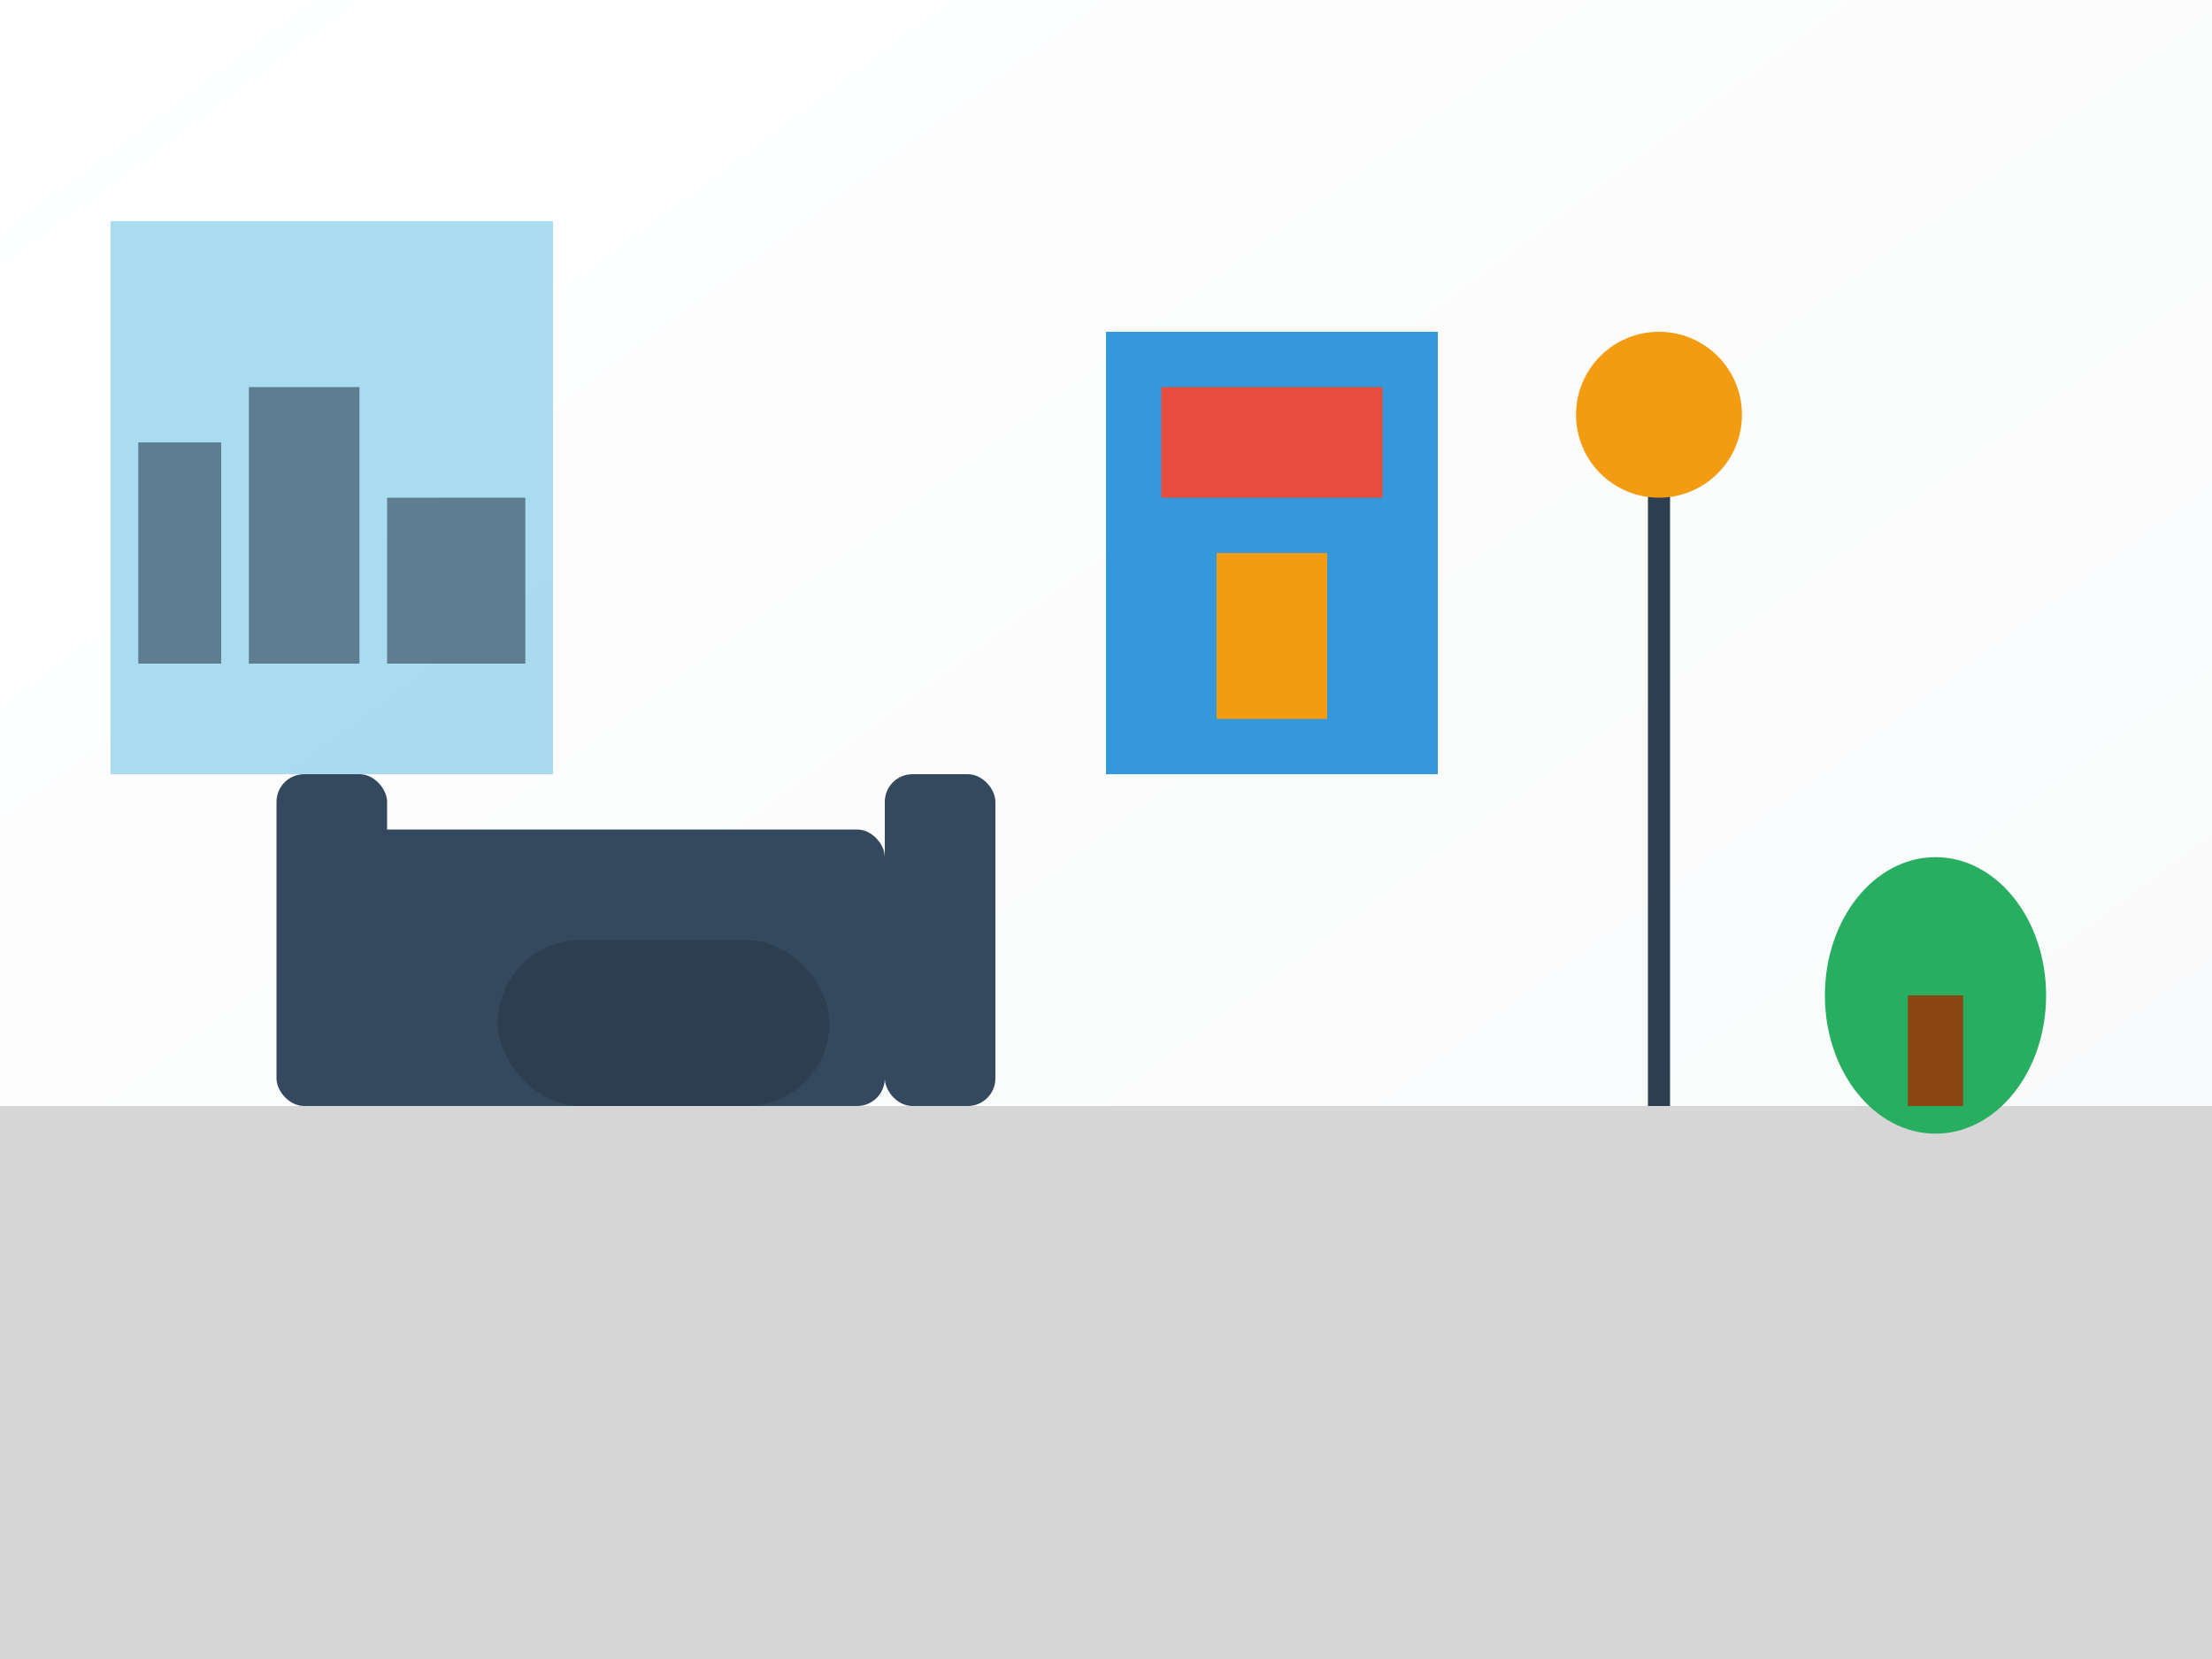 <svg viewBox="0 0 400 300" xmlns="http://www.w3.org/2000/svg">
  <rect x="0" y="0" width="400" height="300" fill="#333333" stroke="none"/>
  <defs>
    <linearGradient id="wallGrad" x1="0%" y1="0%" x2="100%" y2="100%">
      <stop offset="0%" style="stop-color:#ffffff;stop-opacity:1" />
      <stop offset="100%" style="stop-color:#f8f9fa;stop-opacity:1" />
    </linearGradient>
  </defs>
  
  <!-- Background -->
  <rect width="400" height="300" fill="url(#wallGrad)"/>
  
  <!-- Floor -->
  <rect x="0" y="200" width="400" height="100" fill="#d6d6d6"/>
  
  <!-- Modern sofa -->
  <rect x="60" y="150" width="100" height="50" rx="5" fill="#34495e"/>
  <rect x="50" y="140" width="20" height="60" rx="5" fill="#34495e"/>
  <rect x="160" y="140" width="20" height="60" rx="5" fill="#34495e"/>
  
  <!-- Coffee table -->
  <rect x="90" y="170" width="60" height="30" rx="15" fill="#2c3e50"/>
  
  <!-- Modern art -->
  <rect x="200" y="60" width="60" height="80" fill="#3498db"/>
  <rect x="210" y="70" width="40" height="20" fill="#e74c3c"/>
  <rect x="220" y="100" width="20" height="30" fill="#f39c12"/>
  
  <!-- Floor lamp -->
  <line x1="300" y1="80" x2="300" y2="200" stroke="#2c3e50" stroke-width="4"/>
  <circle cx="300" cy="75" r="15" fill="#f39c12"/>
  
  <!-- Plant -->
  <ellipse cx="350" cy="180" rx="20" ry="25" fill="#27ae60"/>
  <rect x="345" y="180" width="10" height="20" fill="#8b4513"/>
  
  <!-- Window with city view -->
  <rect x="20" y="40" width="80" height="100" fill="#87ceeb" opacity="0.7"/>
  <rect x="25" y="80" width="15" height="40" fill="#2c3e50" opacity="0.6"/>
  <rect x="45" y="70" width="20" height="50" fill="#2c3e50" opacity="0.6"/>
  <rect x="70" y="90" width="25" height="30" fill="#2c3e50" opacity="0.6"/>
</svg>